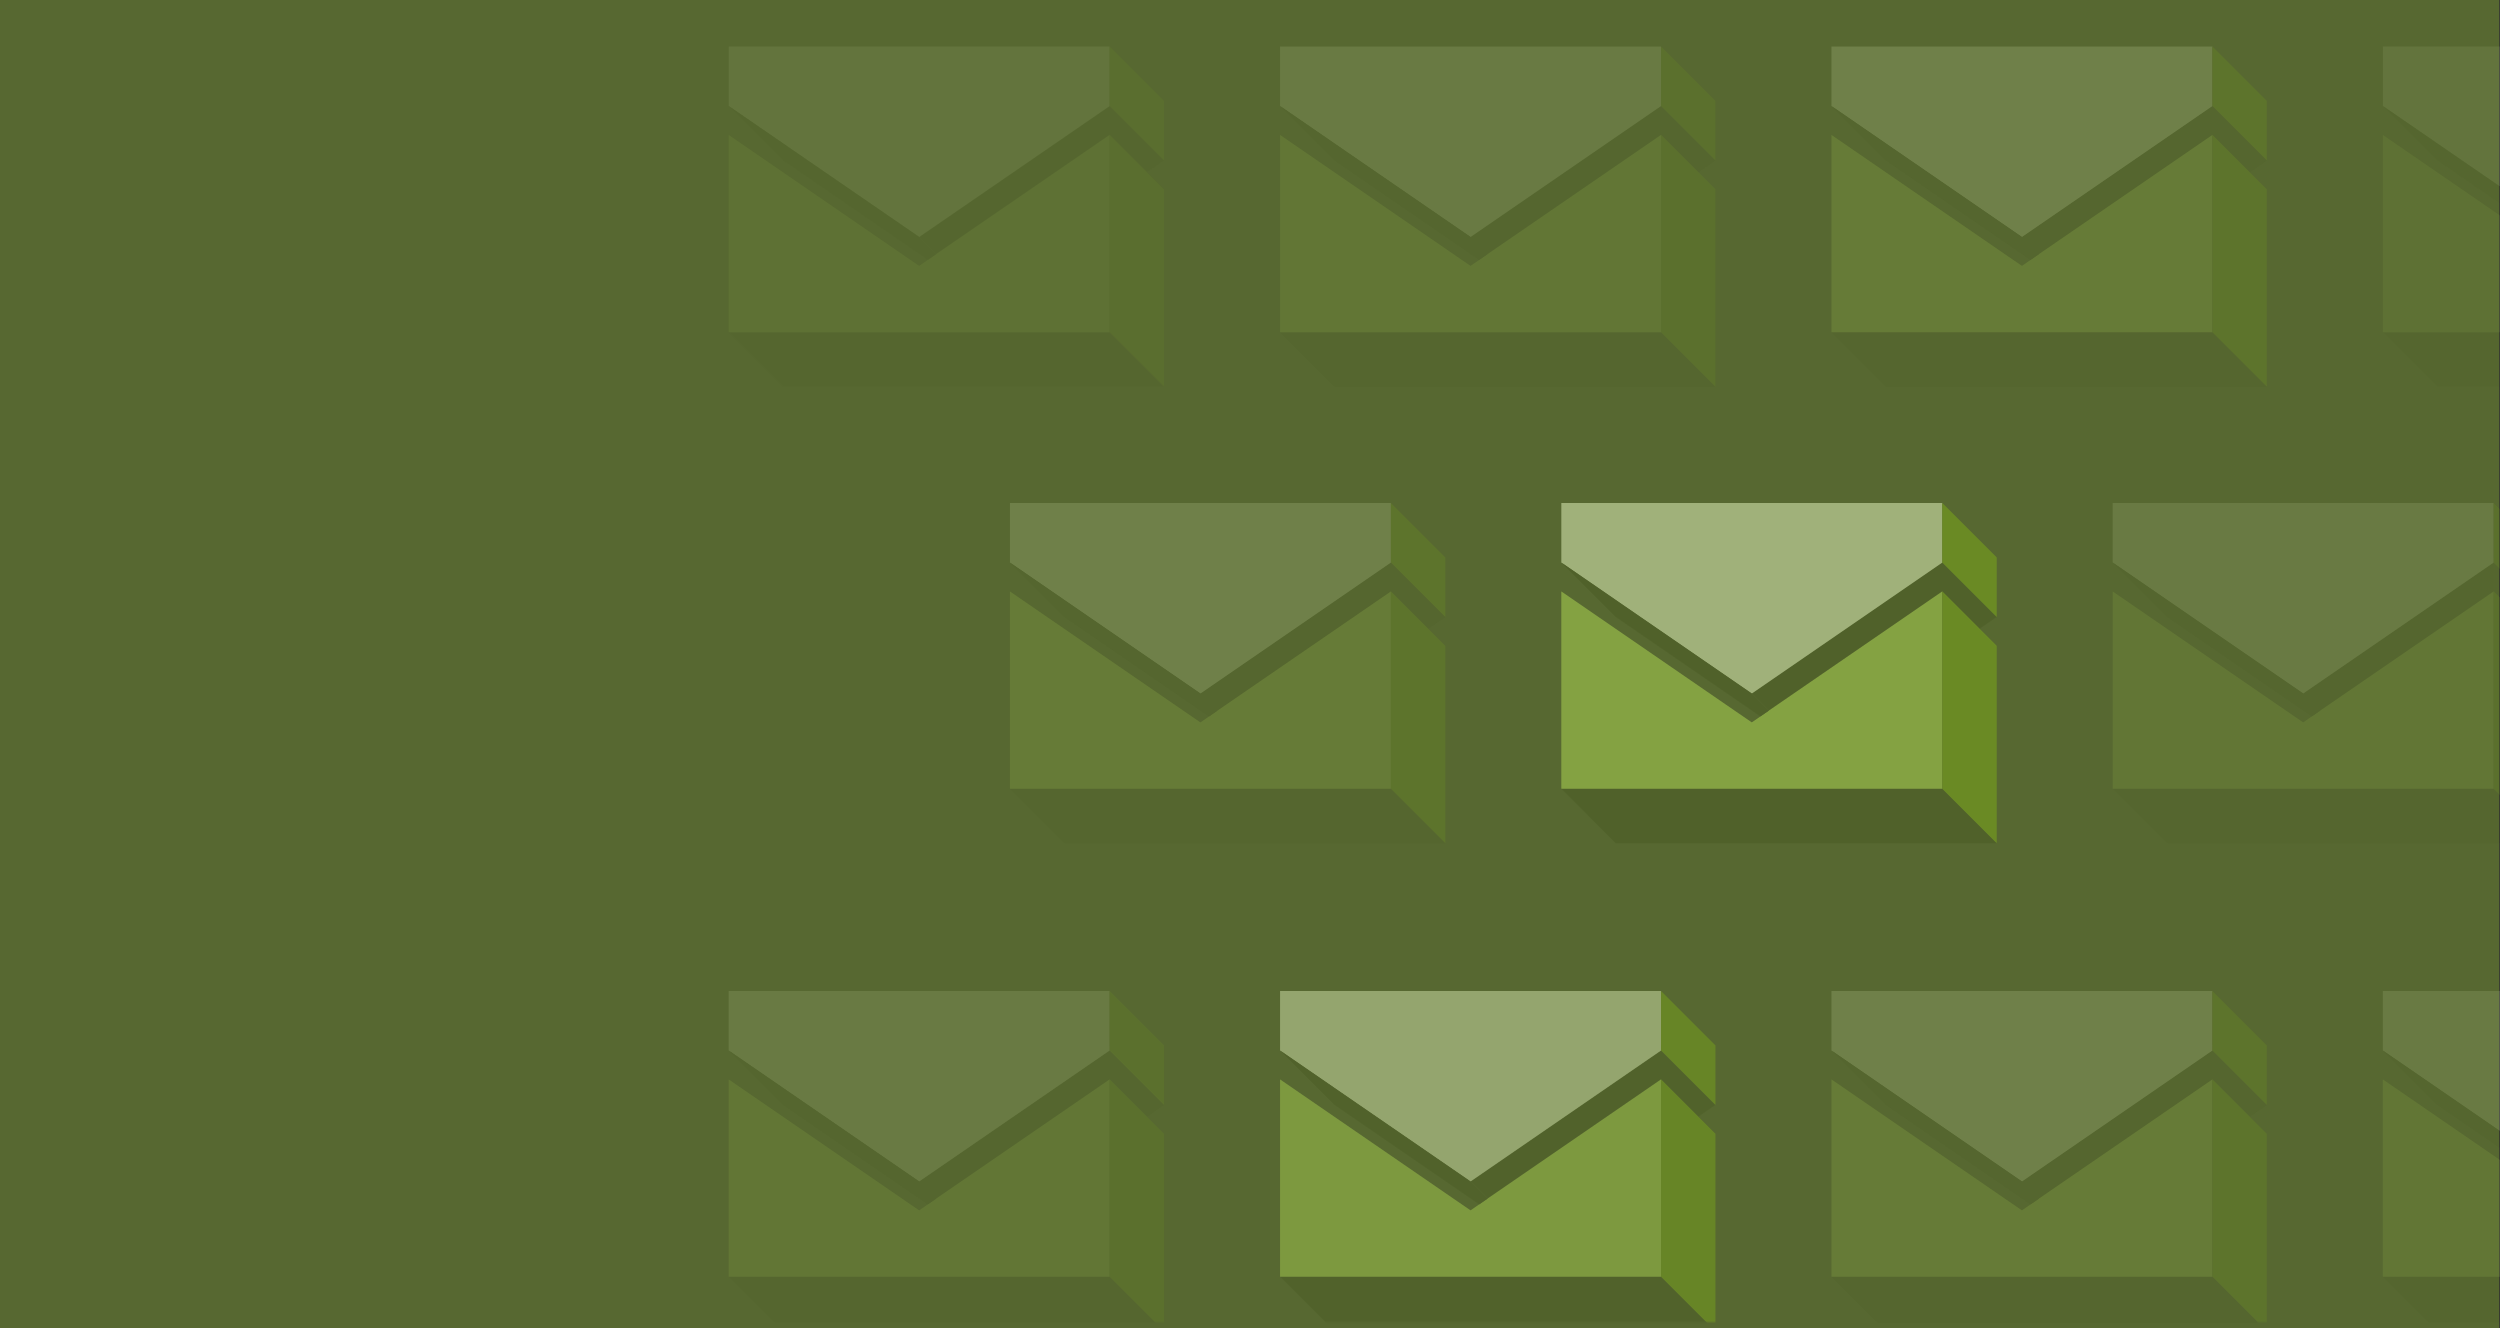 <?xml version="1.0" encoding="UTF-8"?>
<svg xmlns="http://www.w3.org/2000/svg" width="1920" height="1020" viewBox="0 0 1920 1020" fill="none">
  <rect x="0" y="0" width="1920" height="1020" fill="#333333" stroke="none"/>
  <mask id="mask0_665_45735" style="mask-type:alpha" maskUnits="userSpaceOnUse" x="0" y="0" width="1920" height="1016">
    <rect x="0.617" width="1919.38" height="1015.43" fill="#D9D9D9"></rect>
  </mask>
  <g mask="url(#mask0_665_45735)">
    <g opacity="0.1">
      <path d="M601.43 77.512V110.165L705.926 182.008L852.22 81.424V77.512H601.43Z" fill="#606060"></path>
      <path d="M894.022 123.221L880.881 132.258L852.224 103.601L719.046 195.123L705.93 182.007L852.224 81.423L894.022 123.221Z" fill="#222222"></path>
      <path d="M894.012 296.952H601.423L559.625 255.154H852.214L894.012 296.952Z" fill="#222222"></path>
      <path d="M559.625 35.713V81.424L601.423 110.164L705.919 182.007L852.214 81.424V35.713H559.625Z" fill="white"></path>
      <path d="M852.214 103.602V255.155H559.625V103.602L695.578 197.088L705.919 204.177L712.532 199.613L716.269 197.03L719.036 195.124L852.214 103.602Z" fill="#B3D764"></path>
      <path d="M894.017 77.511V123.222L852.219 81.424V35.713L894.017 77.511Z" fill="#6B9510"></path>
      <path d="M894.017 145.4V296.953L852.219 255.155V103.602L880.876 132.259L894.017 145.4Z" fill="#6B9510"></path>
      <path d="M719.036 195.123L716.269 197.029L712.532 199.612L601.423 123.221L559.625 81.423L601.423 110.163L705.919 182.006L719.036 195.123Z" fill="#222222"></path>
    </g>
    <g opacity="0.15">
      <path d="M1024.89 77.512V110.165L1129.39 182.008L1275.68 81.424V77.512H1024.89Z" fill="#606060"></path>
      <path d="M1317.48 123.221L1304.34 132.258L1275.69 103.601L1142.51 195.123L1129.39 182.007L1275.69 81.423L1317.48 123.221Z" fill="#222222"></path>
      <path d="M1317.47 296.952H1024.88L983.086 255.154H1275.67L1317.47 296.952Z" fill="#222222"></path>
      <path d="M983.086 35.713V81.424L1024.88 110.164L1129.38 182.007L1275.67 81.424V35.713H983.086Z" fill="white"></path>
      <path d="M1275.67 103.602V255.155H983.086V103.602L1119.04 197.088L1129.38 204.177L1135.99 199.613L1139.73 197.03L1142.5 195.124L1275.67 103.602Z" fill="#B3D764"></path>
      <path d="M1317.48 77.511V123.222L1275.68 81.424V35.713L1317.48 77.511Z" fill="#6B9510"></path>
      <path d="M1317.48 145.4V296.953L1275.68 255.155V103.602L1304.34 132.259L1317.48 145.4Z" fill="#6B9510"></path>
      <path d="M1142.5 195.123L1139.73 197.029L1135.99 199.612L1024.88 123.221L983.086 81.423L1024.88 110.163L1129.38 182.006L1142.5 195.123Z" fill="#222222"></path>
    </g>
    <g opacity="0.2">
      <path d="M1448.35 77.512V110.165L1552.85 182.008L1699.14 81.424V77.512H1448.35Z" fill="#606060"></path>
      <path d="M1740.94 123.221L1727.8 132.258L1699.15 103.601L1565.97 195.123L1552.85 182.007L1699.15 81.423L1740.94 123.221Z" fill="#222222"></path>
      <path d="M1740.93 296.952H1448.35L1406.55 255.154H1699.14L1740.93 296.952Z" fill="#222222"></path>
      <path d="M1406.55 35.713V81.424L1448.35 110.164L1552.84 182.007L1699.14 81.424V35.713H1406.55Z" fill="white"></path>
      <path d="M1699.14 103.602V255.155H1406.55V103.602L1542.5 197.088L1552.84 204.177L1559.45 199.613L1563.19 197.03L1565.96 195.124L1699.14 103.602Z" fill="#B3D764"></path>
      <path d="M1740.94 77.511V123.222L1699.14 81.424V35.713L1740.94 77.511Z" fill="#6B9510"></path>
      <path d="M1740.94 145.4V296.953L1699.14 255.155V103.602L1727.8 132.259L1740.94 145.4Z" fill="#6B9510"></path>
      <path d="M1565.96 195.123L1563.19 197.029L1559.45 199.612L1448.35 123.221L1406.55 81.423L1448.35 110.163L1552.84 182.006L1565.96 195.123Z" fill="#222222"></path>
    </g>
    <g opacity="0.1">
      <path d="M1871.81 77.512V110.165L1976.31 182.008L2122.6 81.424V77.512H1871.81Z" fill="#606060"></path>
      <path d="M2164.39 296.952H1871.81L1830.01 255.154H2122.6L2164.39 296.952Z" fill="#222222"></path>
      <path d="M1830.01 35.713V81.424L1871.81 110.164L1976.3 182.007L2122.6 81.424V35.713H1830.01Z" fill="white"></path>
      <path d="M2122.6 103.602V255.155H1830.01V103.602L1965.96 197.088L1976.3 204.177L1982.91 199.613L1986.65 197.03L1989.42 195.124L2122.6 103.602Z" fill="#B3D764"></path>
      <path d="M1989.42 195.123L1986.65 197.029L1982.91 199.612L1871.81 123.221L1830.01 81.423L1871.81 110.163L1976.3 182.006L1989.42 195.123Z" fill="#222222"></path>
    </g>
    <g opacity="0.2">
      <path d="M817.43 428.121V460.774L921.926 532.617L1068.22 432.033V428.121H817.43Z" fill="#606060"></path>
      <path d="M1110.02 473.83L1096.88 482.867L1068.22 454.21L935.046 545.732L921.93 532.615L1068.22 432.032L1110.02 473.83Z" fill="#222222"></path>
      <path d="M1110.01 647.561H817.423L775.625 605.763H1068.21L1110.01 647.561Z" fill="#222222"></path>
      <path d="M775.625 386.322V432.032L817.423 460.773L921.919 532.616L1068.21 432.032V386.322H775.625Z" fill="white"></path>
      <path d="M1068.21 454.211V605.764H775.625V454.211L911.578 547.697L921.919 554.786L928.532 550.222L932.269 547.639L935.036 545.733L1068.21 454.211Z" fill="#B3D764"></path>
      <path d="M1110.02 428.12V473.831L1068.22 432.033V386.322L1110.02 428.12Z" fill="#6B9510"></path>
      <path d="M1110.02 496.009V647.562L1068.22 605.764V454.211L1096.88 482.868L1110.02 496.009Z" fill="#6B9510"></path>
      <path d="M935.036 545.732L932.269 547.638L928.532 550.221L817.423 473.83L775.625 432.032L817.423 460.772L921.919 532.615L935.036 545.732Z" fill="#222222"></path>
    </g>
    <g opacity="0.6">
      <path d="M1240.89 428.121V460.774L1345.39 532.617L1491.68 432.033V428.121H1240.89Z" fill="#606060"></path>
      <path d="M1533.48 473.83L1520.34 482.867L1491.69 454.21L1358.51 545.732L1345.39 532.615L1491.69 432.032L1533.48 473.83Z" fill="#222222"></path>
      <path d="M1533.47 647.561H1240.88L1199.09 605.763H1491.67L1533.47 647.561Z" fill="#222222"></path>
      <path d="M1199.09 386.322V432.032L1240.88 460.773L1345.38 532.616L1491.67 432.032V386.322H1199.09Z" fill="white"></path>
      <path d="M1491.67 454.211V605.764H1199.09V454.211L1335.04 547.697L1345.38 554.786L1351.99 550.222L1355.73 547.639L1358.5 545.733L1491.67 454.211Z" fill="#B3D764"></path>
      <path d="M1533.48 428.12V473.831L1491.68 432.033V386.322L1533.48 428.12Z" fill="#6B9510"></path>
      <path d="M1533.48 496.009V647.562L1491.68 605.764V454.211L1520.34 482.868L1533.48 496.009Z" fill="#6B9510"></path>
      <path d="M1358.5 545.732L1355.73 547.638L1351.99 550.221L1240.88 473.83L1199.09 432.032L1240.88 460.772L1345.38 532.615L1358.5 545.732Z" fill="#222222"></path>
    </g>
    <g opacity="0.15">
      <path d="M1664.35 428.121V460.774L1768.85 532.617L1915.14 432.033V428.121H1664.35Z" fill="#606060"></path>
      <path d="M1956.94 473.83L1943.8 482.867L1915.15 454.21L1781.97 545.732L1768.85 532.615L1915.15 432.032L1956.94 473.83Z" fill="#222222"></path>
      <path d="M1956.93 647.561H1664.35L1622.55 605.763H1915.14L1956.93 647.561Z" fill="#222222"></path>
      <path d="M1622.55 386.322V432.032L1664.35 460.773L1768.84 532.616L1915.14 432.032V386.322H1622.55Z" fill="white"></path>
      <path d="M1915.14 454.211V605.764H1622.55V454.211L1758.5 547.697L1768.84 554.786L1775.45 550.222L1779.19 547.639L1781.96 545.733L1915.14 454.211Z" fill="#B3D764"></path>
      <path d="M1956.94 428.12V473.831L1915.14 432.033V386.322L1956.94 428.12Z" fill="#6B9510"></path>
      <path d="M1956.94 496.009V647.562L1915.14 605.764V454.211L1943.8 482.868L1956.94 496.009Z" fill="#6B9510"></path>
      <path d="M1781.96 545.732L1779.19 547.638L1775.45 550.221L1664.35 473.83L1622.55 432.032L1664.35 460.772L1768.84 532.615L1781.96 545.732Z" fill="#222222"></path>
    </g>
    <g opacity="0.15">
      <path d="M601.43 802.875V835.527L705.926 907.37L852.22 806.787V802.875H601.43Z" fill="#606060"></path>
      <path d="M894.022 848.584L880.881 857.621L852.224 828.964L719.046 920.486L705.93 907.369L852.224 806.786L894.022 848.584Z" fill="#222222"></path>
      <path d="M894.012 1022.31H601.423L559.625 980.517H852.214L894.012 1022.31Z" fill="#222222"></path>
      <path d="M559.625 761.076V806.786L601.423 835.527L705.919 907.37L852.214 806.786V761.076H559.625Z" fill="white"></path>
      <path d="M852.214 828.965V980.517H559.625V828.965L695.578 922.451L705.919 929.54L712.532 924.976L716.269 922.393L719.036 920.487L852.214 828.965Z" fill="#B3D764"></path>
      <path d="M894.017 802.874V848.585L852.219 806.786V761.076L894.017 802.874Z" fill="#6B9510"></path>
      <path d="M894.017 870.763V1022.32L852.219 980.517V828.965L880.876 857.622L894.017 870.763Z" fill="#6B9510"></path>
      <path d="M719.036 920.486L716.269 922.392L712.532 924.975L601.423 848.584L559.625 806.786L601.423 835.526L705.919 907.369L719.036 920.486Z" fill="#222222"></path>
    </g>
    <g opacity="0.5">
      <path d="M1024.89 802.875V835.527L1129.39 907.37L1275.68 806.787V802.875H1024.89Z" fill="#606060"></path>
      <path d="M1317.48 848.584L1304.34 857.621L1275.69 828.964L1142.51 920.486L1129.39 907.369L1275.69 806.786L1317.48 848.584Z" fill="#222222"></path>
      <path d="M1317.47 1022.31H1024.88L983.086 980.517H1275.67L1317.47 1022.31Z" fill="#222222"></path>
      <path d="M983.086 761.076V806.786L1024.88 835.527L1129.38 907.37L1275.67 806.786V761.076H983.086Z" fill="white"></path>
      <path d="M1275.67 828.965V980.517H983.086V828.965L1119.04 922.451L1129.38 929.54L1135.99 924.976L1139.73 922.393L1142.5 920.487L1275.67 828.965Z" fill="#B3D764"></path>
      <path d="M1317.48 802.874V848.585L1275.68 806.786V761.076L1317.48 802.874Z" fill="#6B9510"></path>
      <path d="M1317.48 870.763V1022.32L1275.68 980.517V828.965L1304.34 857.622L1317.48 870.763Z" fill="#6B9510"></path>
      <path d="M1142.5 920.486L1139.73 922.392L1135.99 924.975L1024.88 848.584L983.086 806.786L1024.88 835.526L1129.38 907.369L1142.5 920.486Z" fill="#222222"></path>
    </g>
    <g opacity="0.2">
      <path d="M1448.35 802.875V835.527L1552.85 907.37L1699.14 806.787V802.875H1448.35Z" fill="#606060"></path>
      <path d="M1740.94 848.584L1727.8 857.621L1699.15 828.964L1565.97 920.486L1552.85 907.369L1699.15 806.786L1740.94 848.584Z" fill="#222222"></path>
      <path d="M1740.93 1022.31H1448.35L1406.55 980.517H1699.14L1740.93 1022.31Z" fill="#222222"></path>
      <path d="M1406.55 761.076V806.786L1448.35 835.527L1552.84 907.37L1699.14 806.786V761.076H1406.55Z" fill="white"></path>
      <path d="M1699.14 828.965V980.517H1406.55V828.965L1542.5 922.451L1552.84 929.54L1559.45 924.976L1563.19 922.393L1565.96 920.487L1699.14 828.965Z" fill="#B3D764"></path>
      <path d="M1740.94 802.874V848.585L1699.14 806.786V761.076L1740.94 802.874Z" fill="#6B9510"></path>
      <path d="M1740.94 870.763V1022.32L1699.14 980.517V828.965L1727.8 857.622L1740.94 870.763Z" fill="#6B9510"></path>
      <path d="M1565.96 920.486L1563.19 922.392L1559.45 924.975L1448.35 848.584L1406.55 806.786L1448.35 835.526L1552.84 907.369L1565.96 920.486Z" fill="#222222"></path>
    </g>
    <g opacity="0.15">
      <path d="M1871.81 802.875V835.527L1976.31 907.37L2122.6 806.787V802.875H1871.81Z" fill="#606060"></path>
      <path d="M2164.39 1022.31H1871.81L1830.01 980.517H2122.6L2164.39 1022.31Z" fill="#222222"></path>
      <path d="M1830.01 761.076V806.786L1871.81 835.527L1976.3 907.37L2122.6 806.786V761.076H1830.01Z" fill="white"></path>
      <path d="M2122.6 828.965V980.517H1830.01V828.965L1965.96 922.451L1976.3 929.54L1982.91 924.976L1986.65 922.393L1989.42 920.487L2122.6 828.965Z" fill="#B3D764"></path>
      <path d="M1989.42 920.486L1986.65 922.392L1982.91 924.975L1871.81 848.584L1830.01 806.786L1871.81 835.526L1976.3 907.369L1989.42 920.486Z" fill="#222222"></path>
    </g>
  </g>
  <rect opacity="0.4" y="0" width="1919.38" height="1020" fill="#8CB72F"></rect>
</svg>
